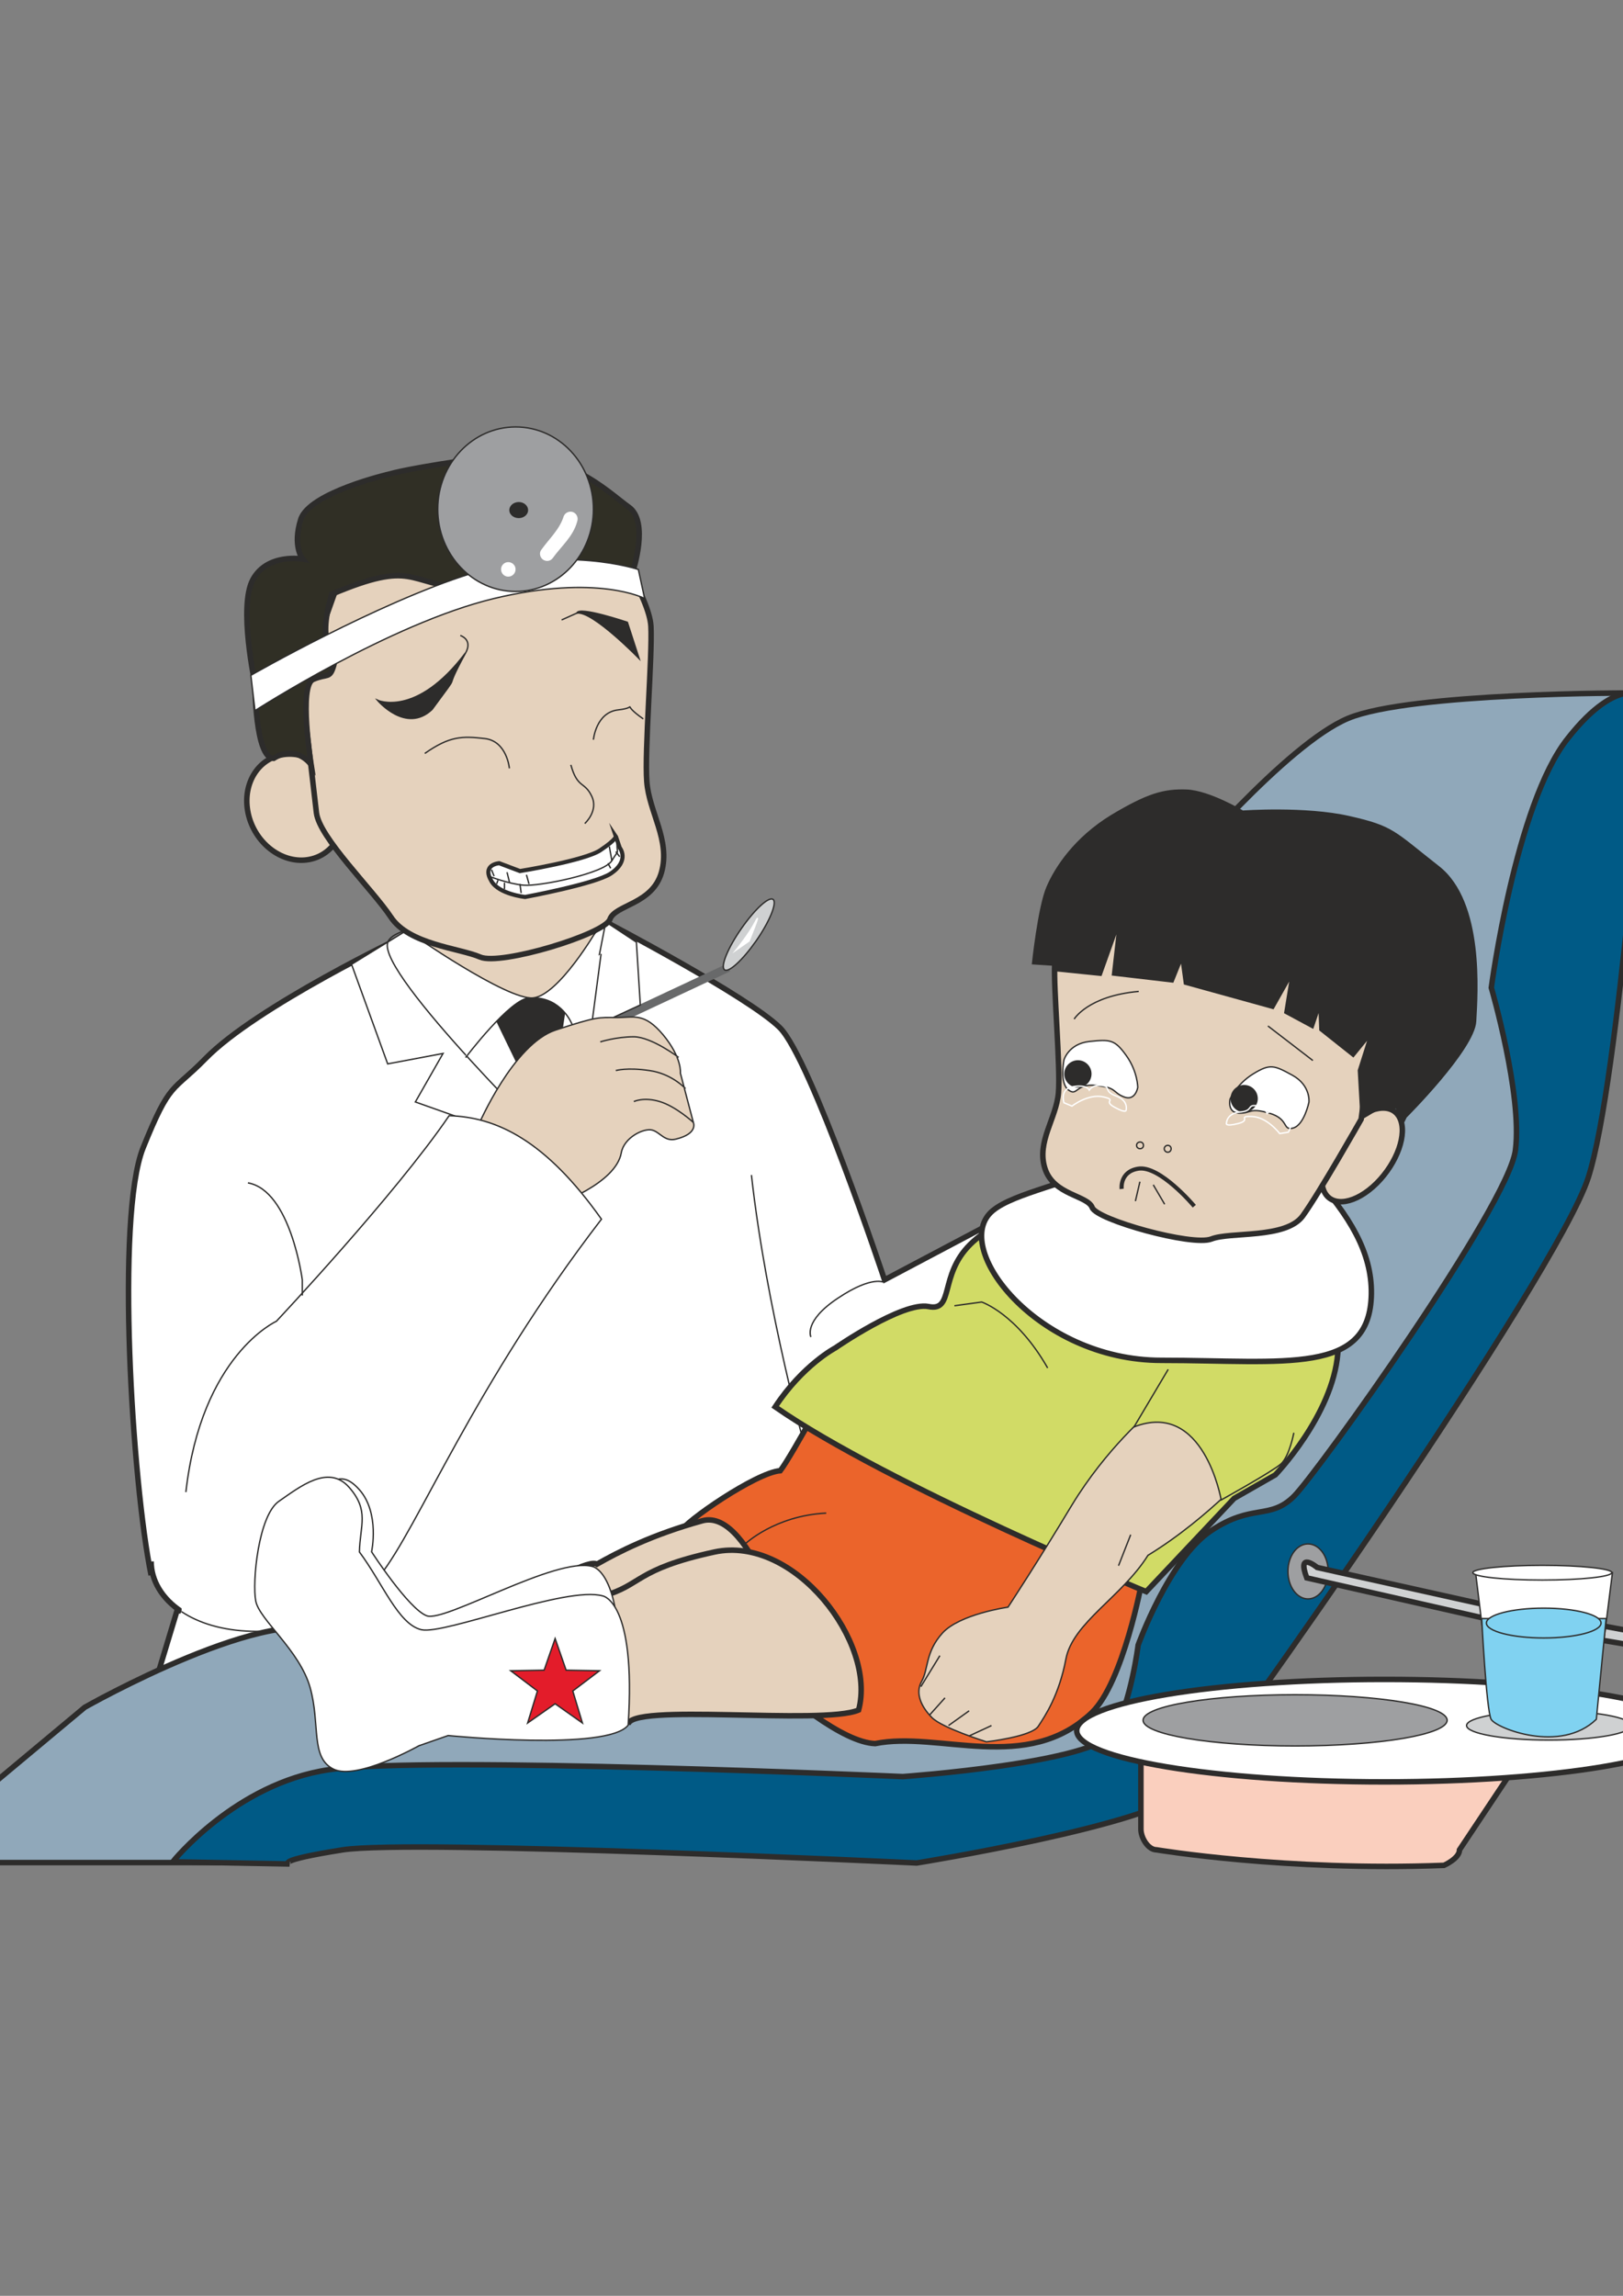 <?xml version="1.0" encoding="utf-8"?>
<!-- Created by UniConvertor 2.0rc4 (https://sk1project.net/) -->
<svg xmlns="http://www.w3.org/2000/svg" height="841.89pt" viewBox="0 0 595.276 841.89" width="595.276pt" version="1.1" xmlns:xlink="http://www.w3.org/1999/xlink" id="3733fb30-f60e-11ea-a80b-dcc15c148e23">

<rect x="0" y="0" width="595.276" height="841.89" fill="#808080" stroke="none"/>

<g>
	<path style="stroke:#2d2c2b;stroke-width:2.016;stroke-miterlimit:10.433;fill:#cfd1d2;" d="M 587.222,596.121 L 614.15,601.089 C 624.806,603.609 620.486,611.241 620.486,611.241 L 596.438,628.953 590.75,627.081 613.574,610.593 C 613.574,610.593 619.91,608.073 610.694,605.841 601.478,603.609 585.062,601.089 585.062,601.089 L 587.222,596.121 Z" />
	<g>
		<path style="fill:#ffffff;" d="M 65.15,589.929 L 52.478,631.833 315.926,623.553 340.55,506.409 372.878,443.697 324.422,469.329 C 324.422,469.329 297.422,388.257 286.046,376.881 274.598,365.505 222.182,338.073 222.182,338.073 L 148.526,343.113 C 148.526,343.113 94.022,369.033 75.302,388.257 63.134,400.713 62.486,396.105 52.478,420.945 42.398,446.217 48.446,543.561 55.43,577.617 L 65.15,589.929 Z" />
		<path style="stroke:#2d2c2b;stroke-width:2.016;stroke-miterlimit:10.433;fill:none;" d="M 65.15,589.929 L 52.478,631.833 315.926,623.553 340.55,506.409 372.878,443.697 324.422,469.329 C 324.422,469.329 297.422,388.257 286.046,376.881 274.598,365.505 222.182,338.073 222.182,338.073 L 148.526,343.113 C 148.526,343.113 94.022,369.033 75.302,388.257 63.134,400.713 62.486,396.105 52.478,420.945 42.398,446.217 48.446,543.561 55.43,577.617" />
	</g>
	<path style="stroke:#68696a;stroke-width:3.024;stroke-miterlimit:10.433;fill:none;" d="M 267.11,354.849 L 210.086,381.561" />
	<path style="stroke:#2d2c2b;stroke-width:0.504;stroke-miterlimit:10.433;fill:#cfd1d2;" d="M 277.262,345.129 C 282.23,338.001 285.038,331.161 283.598,329.865 282.158,328.569 276.974,333.249 272.006,340.377 267.038,347.433 264.23,354.273 265.67,355.569 267.11,356.937 272.294,352.185 277.262,345.129 L 277.262,345.129 Z" />
	<path style="stroke:#2d2c2b;stroke-width:0.504;stroke-miterlimit:10.433;fill:#ffffff;" d="M 128.942,353.625 L 142.19,390.129 162.494,386.313 152.342,404.097 205.622,423.033 227.222,386.313 218.366,376.161 234.854,368.529 233.414,345.489 222.182,338.073 195.542,365.937 171.35,354.705 153.638,338.433 128.942,353.625 Z" />
	<path style="stroke:#2d2c2b;stroke-width:0.504;stroke-miterlimit:10.433;fill:#2d2c2b;" d="M 204.47,388.833 L 208.214,363.417 178.622,366.945 190.43,391.353 204.47,388.833 Z" />
	<path style="stroke:#2d2c2b;stroke-width:0.504;stroke-miterlimit:10.433;fill:none;" d="M 142.19,345.633 C 138.446,357.369 205.622,423.033 205.622,423.033 L 222.182,338.073 C 222.182,338.073 145.862,333.897 142.19,345.633 L 142.19,345.633 Z" />
	<g>
		<path style="fill:#ffffff;" d="M 170.774,387.825 C 170.774,387.825 187.262,366.009 194.246,365.937 201.158,365.937 176.462,357.369 176.462,357.369 L 170.774,387.825 Z" />
		<path style="stroke:#2d2c2b;stroke-width:0.504;stroke-miterlimit:10.433;fill:none;" d="M 170.774,387.825 C 170.774,387.825 187.262,366.009 194.246,365.937 201.158,365.937 176.462,357.369 176.462,357.369" />
	</g>
	<g>
		<path style="fill:#ffffff;" d="M 195.542,365.937 C 205.982,365.937 209.726,375.441 209.726,375.441 L 215.702,385.881 220.454,349.809 195.542,365.937 Z" />
		<path style="stroke:#2d2c2b;stroke-width:0.504;stroke-miterlimit:10.433;fill:none;" d="M 195.542,365.937 C 205.982,365.937 209.726,375.441 209.726,375.441 L 215.702,385.881 220.454,349.809" />
	</g>
	<path style="stroke:#2d2c2b;stroke-width:0.504;stroke-miterlimit:10.433;fill:#e5d2bd;" d="M 175.526,412.521 C 175.526,412.521 188.27,382.857 203.75,377.745 219.23,372.633 219.59,373.137 225.998,373.137 232.478,373.209 236.15,371.049 243.278,379.545 250.262,388.041 249.542,393.513 249.542,393.513 L 254.294,411.585 C 254.294,411.585 256.238,415.689 247.958,417.705 243.782,418.785 242.126,415.185 239.174,414.393 236.222,413.601 228.878,417.057 227.87,422.745 225.854,434.193 203.75,441.753 203.75,441.753 L 181.79,457.377 158.39,439.881 175.526,412.521 Z" />
	<g>
		<path style="fill:#ffffff;" d="M 55.43,572.577 C 55.43,579.561 59.39,586.257 66.59,591.009 L 55.43,572.577 Z" />
		<path style="stroke:#2d2c2b;stroke-width:2.016;stroke-miterlimit:10.433;fill:none;" d="M 55.43,572.577 C 55.43,579.561 59.39,586.257 66.59,591.009" />
	</g>
	<g>
		<path style="fill:#ffffff;" d="M 66.59,591.009 C 72.854,595.185 81.566,597.921 92.294,598.209 115.55,598.713 125.126,595.689 139.31,577.833 153.494,560.049 173.582,508.281 220.598,447.081 200.15,418.209 182.15,409.641 164.726,409.137 145.07,438.009 101.366,484.521 101.366,484.521 101.366,484.521 73.862,496.905 68.174,547.161 L 66.59,591.009 Z" />
		<path style="stroke:#2d2c2b;stroke-width:0.504;stroke-miterlimit:10.433;fill:none;" d="M 66.59,591.009 C 72.854,595.185 81.566,597.921 92.294,598.209 115.55,598.713 125.126,595.689 139.31,577.833 153.494,560.049 173.582,508.281 220.598,447.081 200.15,418.209 182.15,409.641 164.726,409.137 145.07,438.009 101.366,484.521 101.366,484.521 101.366,484.521 73.862,496.905 68.174,547.161" />
	</g>
	<path style="stroke:#2d2c2b;stroke-width:0.504;stroke-miterlimit:10.433;fill:#e5d2bd;" d="M 150.47,342.105 C 150.47,342.105 185.966,366.873 195.542,365.937 204.974,365.001 218.942,340.953 218.942,340.953 L 209.726,334.617 150.47,342.105 Z" />
	<path style="stroke:#2d2c2b;stroke-width:2.016;stroke-miterlimit:10.433;fill:#e5d2bd;" d="M 111.806,315.393 C 121.454,314.601 127.79,305.241 125.846,294.585 123.974,283.857 114.614,275.793 104.966,276.585 95.246,277.377 88.982,286.737 90.854,297.393 92.726,308.121 102.158,316.185 111.806,315.393 L 111.806,315.393 Z" />
	<path style="stroke:#2d2c2b;stroke-width:2.016;stroke-miterlimit:10.433;fill:#e5d2bd;" d="M 176.102,350.961 C 168.47,347.649 150.038,346.425 143.342,336.273 136.646,326.193 117.134,307.185 116.054,298.041 115.046,288.969 110.582,251.529 110.582,251.529 L 125.99,208.257 148.598,198.609 173.942,188.457 195.326,187.017 222.902,196.377 C 222.902,196.377 238.166,219.057 238.742,229.641 239.318,240.225 236.366,275.361 237.23,286.593 238.022,297.753 245.942,308.049 242.63,319.857 239.318,331.665 225.566,331.737 223.694,337.137 221.822,342.537 183.662,354.201 176.102,350.961 L 176.102,350.961 Z" />
	<path style="stroke:#2d2c2b;stroke-width:0.504;stroke-miterlimit:10.433;fill:#2d2c2b;" d="M 211.598,224.817 C 217.358,223.953 234.422,241.521 234.422,241.521 L 230.102,228.201 C 230.102,228.201 212.246,222.153 211.598,224.817 L 211.598,224.817 Z" />
	<path style="stroke:#2d2c2b;stroke-width:0.504;stroke-miterlimit:10.433;fill:#2d2c2b;" d="M 170.846,239.289 C 152.702,263.409 138.446,256.785 138.446,256.785 138.446,256.785 148.886,269.241 158.462,260.169 170.774,243.465 161.27,256.785 170.846,239.289 L 170.846,239.289 Z" />
	<path style="stroke:#2d2c2b;stroke-width:0.504;stroke-miterlimit:10.433;fill:none;" d="M 209.366,280.473 C 211.814,289.257 214.406,286.449 216.998,291.921 219.662,297.321 214.478,302.001 214.478,302.001" />
	<path style="stroke:#2d2c2b;stroke-width:0.504;stroke-miterlimit:10.433;fill:none;" d="M 186.83,281.769 C 186.83,281.769 185.966,271.761 177.758,270.825 169.478,269.889 164.942,269.889 155.798,276.297" />
	<path style="stroke:#2d2c2b;stroke-width:0.504;stroke-miterlimit:10.433;fill:none;" d="M 217.646,271.257 C 217.646,271.257 218.582,261.177 226.79,260.313 235.07,259.377 226.79,257.217 235.934,263.625" />
	<path style="stroke:#2d2c2b;stroke-width:2.016;stroke-miterlimit:10.433;fill:#302f25;" d="M 114.11,280.401 C 114.11,280.401 109.502,251.457 114.83,249.153 120.158,246.849 120.95,249.153 122.462,243.825 123.974,238.497 115.622,238.497 121.67,217.905 152.198,205.017 149.102,214.161 170.414,215.673 191.798,217.185 232.118,209.553 232.118,209.553 232.118,209.553 238.238,191.265 230.606,185.937 223.046,180.609 206.99,163.833 178.838,167.649 150.614,171.465 143.054,173.769 143.054,173.769 143.054,173.769 113.318,180.609 110.294,190.545 107.198,200.409 111.014,205.017 111.014,205.017 111.014,205.017 98.054,202.713 92.726,212.577 87.398,222.513 93.518,250.665 93.518,250.665 93.518,250.665 93.518,278.097 100.358,278.097 108.71,272.769 114.11,280.401 114.11,280.401 L 114.11,280.401 Z" />
	<path style="stroke:#2d2c2b;stroke-width:0.504;stroke-miterlimit:10.433;fill:#ffffff;" d="M 92.006,247.641 C 92.006,247.641 138.446,221.001 172.718,210.345 206.99,199.689 234.134,208.833 234.134,208.833 L 236.438,219.489 C 236.438,219.489 219.23,210.345 181.142,219.489 143.054,228.633 93.518,260.601 93.518,260.601 L 92.006,247.641 Z" />
	<path style="stroke:#2d2c2b;stroke-width:0.504;stroke-miterlimit:10.433;fill:#9e9fa1;" d="M 189.134,216.897 C 204.902,216.897 217.646,203.361 217.646,186.729 217.646,170.025 204.902,156.561 189.134,156.561 173.366,156.561 160.55,170.025 160.55,186.729 160.55,203.361 173.366,216.897 189.134,216.897 L 189.134,216.897 Z" />
	<path style="stroke:#2d2c2b;stroke-width:0.504;stroke-miterlimit:10.433;fill:#2d2c2b;" d="M 190.286,189.753 C 192.014,189.753 193.454,188.529 193.454,187.089 193.454,185.577 192.014,184.353 190.286,184.353 188.486,184.353 187.046,185.577 187.046,187.089 187.046,188.529 188.486,189.753 190.286,189.753 L 190.286,189.753 Z" />
	<g>
		<path style="fill:#e5d2bd;" d="M 220.166,382.065 C 220.166,382.065 226.07,380.193 232.478,380.193 239.03,380.265 248.894,387.753 248.894,387.753 L 220.166,382.065 Z" />
		<path style="stroke:#2d2c2b;stroke-width:0.504;stroke-miterlimit:10.433;fill:none;" d="M 220.166,382.065 C 220.166,382.065 226.07,380.193 232.478,380.193 239.03,380.265 248.894,387.753 248.894,387.753" />
	</g>
	<g>
		<path style="fill:#e5d2bd;" d="M 225.854,392.577 C 225.854,392.577 230.03,391.353 238.166,392.577 246.446,393.729 251.414,399.201 251.414,399.201 L 225.854,392.577 Z" />
		<path style="stroke:#2d2c2b;stroke-width:0.504;stroke-miterlimit:10.433;fill:none;" d="M 225.854,392.577 C 225.854,392.577 230.03,391.353 238.166,392.577 246.446,393.729 251.414,399.201 251.414,399.201" />
	</g>
	<path style="stroke:#2d2c2b;stroke-width:0.504;stroke-miterlimit:10.433;fill:none;" d="M 232.478,403.953 C 232.478,403.953 236.078,402.153 241.982,403.953 247.958,405.753 254.294,411.585 254.294,411.585" />
	<path style="stroke:#ffffff;stroke-width:0.504;stroke-miterlimit:10.433;fill:#ffffff;" d="M 277.118,337.929 C 274.598,342.753 269.99,348.369 269.99,348.369 L 274.742,345.057 C 274.742,345.057 279.566,333.105 277.118,337.929 L 277.118,337.929 Z" />
	<path style="stroke:#2d2c2b;stroke-width:0.504;stroke-miterlimit:10.433;fill:none;" d="M 275.606,430.881 C 281.078,480.273 295.982,533.481 295.982,533.481" />
	<path style="stroke:#2d2c2b;stroke-width:2.016;stroke-miterlimit:10.433;fill:#90a8ba;" d="M 598.958,254.121 C 598.958,254.121 517.31,253.905 494.486,263.409 471.662,272.913 431.774,320.361 431.774,320.361 L 408.95,420.945 266.606,584.313 C 266.606,584.313 143.198,612.825 122.318,599.505 101.366,586.185 31.094,626.073 31.094,626.073 L -37.162,683.025 80.486,683.025 139.382,660.273 367.19,671.721 429.902,635.577 570.446,422.889 598.958,254.121 Z" />
	<path style="stroke:#2d2c2b;stroke-width:2.016;stroke-miterlimit:10.433;fill:#eb642b;" d="M 286.19,539.313 C 277.334,539.961 250.982,558.105 249.398,561.849 247.742,565.593 241.982,576.249 241.982,576.249 241.982,576.249 297.566,638.457 320.966,639.393 344.366,634.641 376.694,650.769 400.454,628.017 411.974,616.929 418.814,579.921 418.814,579.921 L 308.294,500.721 C 308.294,500.721 290.582,533.625 286.19,539.313 L 286.19,539.313 Z" />
	<path style="stroke:#2d2c2b;stroke-width:2.016;stroke-miterlimit:10.433;fill:#d1db66;" d="M 397.574,435.417 C 397.574,435.417 367.19,444.921 355.814,456.369 344.366,467.745 350.054,481.065 340.55,479.121 331.046,477.249 306.35,494.313 306.35,494.313 306.35,494.313 294.398,500.577 284.318,515.913 325.574,544.569 420.398,583.665 420.398,583.665 L 452.654,549.465 467.774,540.825 C 467.774,540.825 488.798,519.009 490.67,496.257 492.614,473.433 481.166,439.233 481.166,439.233 L 397.574,435.417 Z" />
	<path style="stroke:#2d2c2b;stroke-width:2.016;stroke-miterlimit:10.433;fill:#ffffff;" d="M 425.942,498.849 C 471.518,498.849 502.622,504.465 502.982,474.369 503.342,444.345 470.798,420.369 425.942,378.105 447.11,430.377 380.078,430.809 364.166,443.913 348.182,457.017 380.294,498.849 425.942,498.849 L 425.942,498.849 Z" />
	<path style="stroke:#2d2c2b;stroke-width:2.016;stroke-miterlimit:10.433;fill:#e5d2bd;" d="M 485.774,437.145 C 488.726,442.905 497.294,441.465 504.926,433.905 512.486,426.345 516.302,415.689 513.35,409.857 510.398,404.097 501.902,405.537 494.27,413.097 486.638,420.657 482.894,431.313 485.774,437.145 L 485.774,437.145 Z" />
	<path style="stroke:#2d2c2b;stroke-width:2.016;stroke-miterlimit:10.433;fill:#e5d2bd;" d="M 444.302,454.353 C 451.214,451.617 471.59,454.353 477.782,445.929 483.902,437.505 499.238,410.433 499.238,410.433 L 504.278,371.553 490.166,335.481 469.502,327.489 446.246,319.065 426.662,317.841 401.318,325.617 C 401.318,325.617 387.35,344.553 386.846,353.337 386.342,362.193 389.006,391.425 388.214,400.785 387.422,410.145 380.15,418.713 383.246,428.433 386.342,438.297 398.87,438.297 400.598,442.833 402.326,447.369 437.318,457.089 444.302,454.353 L 444.302,454.353 Z" />
	<path style="stroke:#2d2c2b;stroke-width:0.504;stroke-miterlimit:10.433;fill:#ffffff;" d="M 390.23,388.689 C 390.23,388.689 391.886,382.785 399.518,381.921 407.15,381.129 408.806,381.129 413.054,387.033 417.302,392.937 417.302,398.769 417.302,398.769 417.302,398.769 416.438,403.953 412.19,402.225 408.014,400.569 409.67,398.769 402.038,398.049 394.406,397.185 395.27,402.225 391.886,399.705 388.502,397.185 390.23,388.689 390.23,388.689 L 390.23,388.689 Z" />
	<path style="stroke:#2d2c2b;stroke-width:0.504;stroke-miterlimit:10.433;fill:#ffffff;" d="M 480.086,404.169 C 480.086,404.169 480.806,398.049 474.038,394.305 467.342,390.633 465.83,389.985 459.638,393.801 453.446,397.617 451.142,403.089 451.142,403.089 451.142,403.089 449.99,408.129 454.526,408.201 459.062,408.273 458.198,406.041 465.542,408.201 472.958,410.361 470.222,414.681 474.254,413.673 478.358,412.593 480.086,404.169 480.086,404.169 L 480.086,404.169 Z" />
	<path style="stroke:#2d2c2b;stroke-width:1.512;stroke-miterlimit:10.433;fill:none;" d="M 438.038,442.329 C 438.038,442.329 425.294,427.137 417.374,428.577 410.606,429.729 411.398,435.993 411.398,435.993" />
	<path style="stroke:#2d2c2b;stroke-width:0.504;stroke-miterlimit:10.433;fill:none;" d="M 418.094,433.329 L 416.438,440.457" />
	<path style="stroke:#2d2c2b;stroke-width:0.504;stroke-miterlimit:10.433;fill:none;" d="M 422.99,434.481 L 427.166,441.609" />
	<path style="stroke:#2d2c2b;stroke-width:0.504;stroke-miterlimit:10.433;fill:#e5d2bd;" d="M 427.022,421.233 C 427.022,421.953 427.598,422.529 428.318,422.529 429.038,422.529 429.542,421.953 429.542,421.233 429.542,420.585 429.038,420.009 428.318,420.009 427.598,420.009 427.022,420.585 427.022,421.233 L 427.022,421.233 Z" />
	<path style="stroke:#2d2c2b;stroke-width:0.504;stroke-miterlimit:10.433;fill:#e5d2bd;" d="M 416.87,420.009 C 416.87,420.729 417.446,421.233 418.166,421.233 418.886,421.233 419.39,420.729 419.39,420.009 419.39,419.289 418.886,418.785 418.166,418.785 417.446,418.785 416.87,419.289 416.87,420.009 L 416.87,420.009 Z" />
	<g>
		<path style="fill:#2d2c2b;" d="M 386.846,355.929 L 403.838,357.657 409.958,340.521 408.014,357.513 430.19,360.105 433.286,352.401 434.438,360.825 466.982,369.825 473.318,358.593 471.23,371.409 481.526,376.953 483.83,370.113 484.118,377.745 496.358,387.465 502.046,380.481 498.23,392.505 499.238,410.433 507.158,405.681 512.198,406.401 514.214,412.737 515.726,409.641 C 515.726,409.641 540.71,384.729 541.214,374.505 541.79,364.353 544.238,330.801 527.678,317.841 511.118,304.881 511.118,303.153 494.846,299.481 478.646,295.809 455.822,297.465 455.822,297.465 455.822,297.465 443.582,290.121 435.23,289.761 426.878,289.473 420.902,291.129 407.582,299.121 394.334,307.257 387.206,317.913 384.038,325.329 380.87,332.745 378.71,353.409 378.71,353.409 L 387.566,353.985 386.846,355.929 Z" />
		<path style="stroke:#2d2c2b;stroke-width:0.504;stroke-miterlimit:10.433;fill:none;" d="M 386.846,355.929 L 403.838,357.657 409.958,340.521 408.014,357.513 430.19,360.105 433.286,352.401 434.438,360.825 466.982,369.825 473.318,358.593 471.23,371.409 481.526,376.953 483.83,370.113 484.118,377.745 496.358,387.465 502.046,380.481 498.23,392.505 499.238,410.433 507.158,405.681 512.198,406.401 514.214,412.737 515.726,409.641 C 515.726,409.641 540.71,384.729 541.214,374.505 541.79,364.353 544.238,330.801 527.678,317.841 511.118,304.881 511.118,303.153 494.846,299.481 478.646,295.809 455.822,297.465 455.822,297.465 455.822,297.465 443.582,290.121 435.23,289.761 426.878,289.473 420.902,291.129 407.582,299.121 394.334,307.257 387.206,317.913 384.038,325.329 380.87,332.745 378.71,353.409 378.71,353.409 L 387.566,353.985" />
	</g>
	<path style="stroke:#2d2c2b;stroke-width:0.504;stroke-miterlimit:10.433;fill:none;" d="M 417.662,363.561 C 399.014,365.217 393.974,373.713 393.974,373.713" />
	<g>
		<path style="fill:#2d2c2b;" d="M 465.038,376.233 L 481.526,388.905 465.038,376.233 Z" />
		<path style="stroke:#2d2c2b;stroke-width:0.504;stroke-miterlimit:10.433;fill:none;" d="M 465.038,376.233 L 481.526,388.905" />
	</g>
	<path style="stroke:#2d2c2b;stroke-width:0.504;stroke-miterlimit:10.433;fill:#e5d2bd;" d="M 361.79,638.745 C 361.79,638.745 378.278,636.873 380.798,633.057 383.318,629.241 388.43,621.681 390.95,608.361 393.47,595.041 411.542,585.537 421.046,570.345 443.798,556.449 461.222,536.361 461.222,536.361 L 444.23,521.745 421.55,517.929 C 421.55,517.929 405.782,531.105 393.11,551.985 380.51,572.937 369.71,589.353 369.71,589.353 369.71,589.353 351.998,591.873 345.662,598.857 339.326,605.841 340.55,612.177 338.03,616.569 335.51,621.033 338.03,626.073 341.846,629.889 345.662,633.705 361.79,638.745 361.79,638.745 L 361.79,638.745 Z" />
	<path style="stroke:#2d2c2b;stroke-width:2.016;stroke-miterlimit:10.433;fill:#e5d2bd;" d="M 257.606,557.673 C 239.102,562.785 226.79,569.121 218.942,573.585 213.542,570.057 164.078,603.321 164.078,603.321 L 135.566,602.385 124.19,575.745 114.686,584.313 125.126,608.073 123.758,637.017 240.542,624.345 291.23,609.081 C 291.23,609.081 276.038,552.633 257.606,557.673 L 257.606,557.673 Z" />
	<g>
		<path style="fill:#e5d2bd;" d="M 230.39,632.625 C 229.67,624.201 301.598,632.769 314.918,627.081 321.614,602.385 291.374,562.857 262.07,569.121 232.838,575.457 235.358,581.433 221.102,585.249 L 230.39,632.625 Z" />
		<path style="stroke:#2d2c2b;stroke-width:2.016;stroke-miterlimit:10.433;fill:none;" d="M 230.39,632.625 C 229.67,624.201 301.598,632.769 314.918,627.081 321.614,602.385 291.374,562.857 262.07,569.121 232.838,575.457 235.358,581.433 221.102,585.249" />
	</g>
	<path style="stroke:#2d2c2b;stroke-width:2.016;stroke-miterlimit:10.433;fill:#005a86;" d="M 604.07,255.561 C 604.07,255.561 593.918,246.705 574.982,270.825 555.83,294.945 546.974,362.193 546.974,362.193 546.974,362.193 558.422,401.505 555.83,421.737 553.31,442.041 483.47,539.745 474.614,548.673 465.686,557.529 459.35,551.193 444.158,561.345 428.894,571.497 417.446,603.249 417.446,603.249 417.446,603.249 414.926,623.553 408.59,635.001 402.254,646.449 331.118,651.489 331.118,651.489 331.118,651.489 156.086,643.713 120.59,648.969 86.318,654.009 63.35,682.737 63.35,682.737 L 106.19,683.529 C 106.19,683.529 100.286,682.377 125.702,678.345 151.046,674.385 336.23,683.169 336.23,683.169 336.23,683.169 422.558,669.273 435.23,656.601 447.902,643.857 571.094,467.385 582.542,431.817 593.918,396.465 604.07,255.561 604.07,255.561 L 604.07,255.561 Z" />
	<g>
		<path style="fill:#ffffff;" d="M 414.71,562.785 L 410.246,574.161 414.71,562.785 Z" />
		<path style="stroke:#2d2c2b;stroke-width:0.504;stroke-miterlimit:10.433;fill:none;" d="M 414.71,562.785 L 410.246,574.161" />
	</g>
	<g>
		<path style="fill:#ffffff;" d="M 344.726,607.137 L 337.742,618.513 344.726,607.137 Z" />
		<path style="stroke:#2d2c2b;stroke-width:0.504;stroke-miterlimit:10.433;fill:none;" d="M 344.726,607.137 L 337.742,618.513" />
	</g>
	<g>
		<path style="fill:#ffffff;" d="M 346.598,622.617 L 340.91,628.953 346.598,622.617 Z" />
		<path style="stroke:#2d2c2b;stroke-width:0.504;stroke-miterlimit:10.433;fill:none;" d="M 346.598,622.617 L 340.91,628.953" />
	</g>
	<g>
		<path style="fill:#005a86;" d="M 347.894,632.769 L 355.454,627.369 347.894,632.769 Z" />
		<path style="stroke:#2d2c2b;stroke-width:0.504;stroke-miterlimit:10.433;fill:none;" d="M 347.894,632.769 L 355.454,627.369" />
	</g>
	<g>
		<path style="fill:#ffffff;" d="M 355.454,636.585 L 363.662,632.769 355.454,636.585 Z" />
		<path style="stroke:#2d2c2b;stroke-width:0.504;stroke-miterlimit:10.433;fill:none;" d="M 355.454,636.585 L 363.662,632.769" />
	</g>
	<g>
		<path style="fill:#eb642b;" d="M 273.23,566.241 C 273.23,566.241 284.102,555.801 303.038,554.865 L 273.23,566.241 Z" />
		<path style="stroke:#2d2c2b;stroke-width:0.504;stroke-miterlimit:10.433;fill:none;" d="M 273.23,566.241 C 273.23,566.241 284.102,555.801 303.038,554.865" />
	</g>
	<path style="stroke:#2d2c2b;stroke-width:0.504;stroke-miterlimit:10.433;fill:none;" d="M 350.054,478.833 L 360.062,477.465 C 360.062,477.465 372.878,481.713 384.254,501.657" />
	<g>
		<path style="fill:#d1db66;" d="M 428.462,502.161 L 415.934,523.257 C 441.566,513.249 447.902,550.041 447.902,550.041 447.902,550.041 466.622,539.673 469.862,536.793 472.958,533.913 474.542,525.417 474.542,525.417 L 428.462,502.161 Z" />
		<path style="stroke:#2d2c2b;stroke-width:0.504;stroke-miterlimit:10.433;fill:none;" d="M 428.462,502.161 L 415.934,523.257 C 441.566,513.249 447.902,550.041 447.902,550.041 447.902,550.041 466.622,539.673 469.862,536.793 472.958,533.913 474.542,525.417 474.542,525.417" />
	</g>
	<path style="stroke:#2d2c2b;stroke-width:0.504;stroke-miterlimit:10.433;fill:#ffffff;" d="M 217.286,574.449 C 203.966,570.705 163.142,595.041 156.518,592.521 149.822,590.001 136.286,569.049 136.286,569.049 136.286,569.049 139.382,554.865 131.822,546.297 124.19,537.729 120.374,544.929 112.814,550.113 105.182,555.225 100.43,581.721 100.43,581.721 100.43,581.721 120.374,604.833 124.19,618.513 128.006,632.193 119.222,639.681 127.79,643.929 136.358,648.177 158.39,637.953 158.39,637.953 L 169.118,634.209 C 169.118,634.209 219.23,631.473 226.574,621.825 229.67,576.393 217.286,574.449 217.286,574.449 L 217.286,574.449 Z" />
	<path style="stroke:#2d2c2b;stroke-width:0.504;stroke-miterlimit:10.433;fill:#ffffff;" d="M 221.102,585.249 C 207.782,581.433 163.142,599.505 154.574,597.633 146.078,595.689 140.318,580.497 131.822,569.121 132.038,559.329 135.566,553.929 128.006,545.361 120.374,536.793 109.934,545.289 102.374,550.473 94.742,555.585 92.438,580.353 93.806,587.121 95.102,593.961 109.934,605.193 113.75,618.873 117.566,632.481 113.75,644.505 122.318,648.753 130.814,653.001 153.638,640.185 153.638,640.185 L 164.366,636.441 C 164.366,636.441 222.974,642.273 230.39,632.625 233.414,587.121 221.102,585.249 221.102,585.249 L 221.102,585.249 Z" />
	<g>
		<path style="fill:#ffffff;" d="M 324.422,470.337 C 324.422,470.337 320.174,467.457 307.358,476.025 294.542,484.521 297.422,490.281 297.422,490.281 L 324.422,470.337 Z" />
		<path style="stroke:#2d2c2b;stroke-width:0.504;stroke-miterlimit:10.433;fill:none;" d="M 324.422,470.337 C 324.422,470.337 320.174,467.457 307.358,476.025 294.542,484.521 297.422,490.281 297.422,490.281" />
	</g>
	<path style="stroke:#2d2c2b;stroke-width:0.504;stroke-miterlimit:10.433;fill:none;" d="M 90.926,433.761 C 106.622,436.569 110.87,469.329 110.87,469.329 L 110.87,475.089" />
	<path style="stroke:#2d2c2b;stroke-width:0.504;stroke-miterlimit:10.433;fill:#e31c2a;" d="M 203.606,600.873 L 207.638,612.465 219.878,612.681 210.086,620.097 213.614,631.833 203.606,624.777 193.526,631.833 197.126,620.097 187.334,612.681 199.574,612.465 203.606,600.873 Z" />
	<path style="stroke:#2d2c2b;stroke-width:2.016;stroke-miterlimit:10.433;fill:#facfbe;" d="M 529.622,684.033 C 529.622,684.033 535.31,681.513 535.31,678.345 L 553.958,650.337 C 553.958,647.169 532.862,642.273 529.622,642.273 L 424.214,634.641 C 421.046,634.641 418.454,637.233 418.454,640.329 L 418.454,670.785 C 418.454,673.881 421.046,678.345 424.214,678.345 424.214,678.345 471.662,686.265 529.622,684.033 L 529.622,684.033 Z" />
	<path style="stroke:#2d2c2b;stroke-width:2.016;stroke-miterlimit:10.433;fill:#ffffff;" d="M 507.806,653.433 C 570.086,653.433 620.63,645.009 620.63,634.641 620.63,624.273 570.086,615.849 507.806,615.849 445.454,615.849 394.91,624.273 394.91,634.641 394.91,645.009 445.454,653.433 507.806,653.433 L 507.806,653.433 Z" />
	<path style="stroke:#2d2c2b;stroke-width:0.504;stroke-miterlimit:10.433;fill:#9e9fa1;" d="M 474.974,640.257 C 505.862,640.257 530.774,636.081 530.774,630.825 530.774,625.569 505.862,621.465 474.974,621.465 444.23,621.465 419.246,625.569 419.246,630.825 419.246,636.081 444.23,640.257 474.974,640.257 L 474.974,640.257 Z" />
	<path style="stroke:#ffffff;stroke-width:0.504;stroke-miterlimit:10.433;fill:#ffffff;" d="M 579.014,608.073 L 577.142,625.137 581.894,624.201 579.014,608.073 Z" />
	<path style="stroke:#2d2c2b;stroke-width:0.504;stroke-miterlimit:10.433;fill:#9e9fa1;" d="M 479.726,586.329 C 483.83,586.329 487.142,581.793 487.142,576.249 487.142,570.633 483.83,566.169 479.726,566.169 475.694,566.169 472.382,570.633 472.382,576.249 472.382,581.793 475.694,586.329 479.726,586.329 L 479.726,586.329 Z" />
	<path style="stroke:#2d2c2b;stroke-width:2.016;stroke-miterlimit:10.433;fill:#cfd1d2;" d="M 483.11,574.809 L 568.574,593.817 562.958,597.633 479.294,578.625 C 475.478,568.473 483.11,574.809 483.11,574.809 L 483.11,574.809 Z" />
	<path style="stroke:#2d2c2b;stroke-width:0.504;stroke-miterlimit:10.433;fill:#cfd1d2;" d="M 568.07,627.369 C 584.774,627.369 598.31,629.817 598.31,632.769 598.31,635.721 584.774,638.097 568.07,638.097 551.438,638.097 537.902,635.721 537.902,632.769 537.902,629.817 551.438,627.369 568.07,627.369 L 568.07,627.369 Z" />
	<path style="stroke:#2d2c2b;stroke-width:0.504;stroke-miterlimit:10.433;fill:#ffffff;" d="M 584.702,629.889 L 591.398,576.681 541.214,576.681 547.694,629.889 C 547.694,629.889 569.51,643.209 584.702,629.889 L 584.702,629.889 Z" />
	<path style="stroke:#2d2c2b;stroke-width:0.504;stroke-miterlimit:10.433;fill:#80d2f1;" d="M 585.494,630.465 L 589.094,593.529 543.446,593.529 C 543.446,593.529 545.174,627.225 546.902,630.465 548.63,633.705 572.39,643.209 585.494,630.465 L 585.494,630.465 Z" />
	<path style="stroke:#2d2c2b;stroke-width:0.504;stroke-miterlimit:10.433;fill:#ffffff;" d="M 565.694,579.417 C 551.582,579.417 540.206,578.193 540.206,576.681 540.206,575.241 551.582,574.017 565.694,574.017 579.734,574.017 591.182,575.241 591.182,576.681 591.182,578.193 579.734,579.417 565.694,579.417 L 565.694,579.417 Z" />
	<path style="stroke:#2d2c2b;stroke-width:0.504;stroke-miterlimit:10.433;fill:#80d2f1;" d="M 566.198,600.657 C 577.862,600.657 587.222,598.209 587.222,595.185 587.222,592.161 577.862,589.713 566.198,589.713 554.606,589.713 545.174,592.161 545.174,595.185 545.174,598.209 554.606,600.657 566.198,600.657 L 566.198,600.657 Z" />
	<path style="stroke:#2d2c2b;stroke-width:1.512;stroke-miterlimit:10.433;fill:#ffffff;" d="M 183.086,316.545 L 190.718,319.425 C 190.718,319.425 214.478,315.609 220.166,311.793 226.502,307.545 225.854,306.609 225.854,306.609 L 227.294,310.857 C 227.294,310.857 231.182,315.537 223.982,320.361 218.222,324.177 192.59,328.929 192.59,328.929 192.59,328.929 183.086,327.921 180.278,323.169 176.534,316.977 183.086,316.545 183.086,316.545 L 183.086,316.545 Z" />
	<path style="stroke:#2d2c2b;stroke-width:0.504;stroke-miterlimit:10.433;fill:none;" d="M 179.27,321.297 C 179.27,321.297 186.614,324.177 192.086,324.609 197.63,325.113 221.606,320.361 224.414,315.609 227.294,310.857 226.286,314.169 226.286,308.985" />
	<path style="stroke:#2d2c2b;stroke-width:0.504;stroke-miterlimit:10.433;fill:none;" d="M 180.278,318.921 L 181.214,321.297" />
	<path style="stroke:#2d2c2b;stroke-width:0.504;stroke-miterlimit:10.433;fill:none;" d="M 182.654,322.737 L 182.15,324.177" />
	<path style="stroke:#2d2c2b;stroke-width:0.504;stroke-miterlimit:10.433;fill:none;" d="M 185.03,326.049 L 185.03,323.673" />
	<path style="stroke:#2d2c2b;stroke-width:0.504;stroke-miterlimit:10.433;fill:none;" d="M 186.902,323.673 L 185.966,319.857" />
	<path style="stroke:#2d2c2b;stroke-width:0.504;stroke-miterlimit:10.433;fill:none;" d="M 223.478,310.353 L 224.414,315.609" />
	<path style="stroke:#2d2c2b;stroke-width:0.504;stroke-miterlimit:10.433;fill:none;" d="M 225.854,312.297 L 227.294,314.169" />
	<path style="stroke:#2d2c2b;stroke-width:0.504;stroke-miterlimit:10.433;fill:none;" d="M 222.974,316.545 L 223.982,318.417" />
	<path style="stroke:#2d2c2b;stroke-width:0.504;stroke-miterlimit:10.433;fill:none;" d="M 190.718,324.177 L 191.15,327.489" />
	<path style="stroke:#2d2c2b;stroke-width:0.504;stroke-miterlimit:10.433;fill:none;" d="M 194.03,324.177 L 193.094,320.793" />
	<g>
		<path style="fill:#2d2c2b;" d="M 205.982,227.337 L 211.598,224.817 205.982,227.337 Z" />
		<path style="stroke:#2d2c2b;stroke-width:0.504;stroke-miterlimit:10.433;fill:none;" d="M 205.982,227.337 L 211.598,224.817" />
	</g>
	<path style="stroke:#2d2c2b;stroke-width:0.504;stroke-miterlimit:10.433;fill:none;" d="M 168.83,233.025 C 173.582,234.897 170.846,239.289 170.846,239.289" />
	<path style="stroke:#2d2c2b;stroke-width:0.504;stroke-miterlimit:10.433;fill:#2d2c2b;" d="M 390.59,393.801 C 390.59,396.393 392.75,398.553 395.342,398.553 398.006,398.553 400.094,396.393 400.094,393.801 400.094,391.209 398.006,389.049 395.342,389.049 392.75,389.049 390.59,391.209 390.59,393.801 L 390.59,393.801 Z" />
	<path style="stroke:#2d2c2b;stroke-width:0.504;stroke-miterlimit:10.433;fill:#2d2c2b;" d="M 451.574,402.873 C 451.574,405.465 453.734,407.625 456.326,407.625 458.918,407.625 461.078,405.465 461.078,402.873 461.078,400.209 458.918,398.121 456.326,398.121 453.734,398.121 451.574,400.209 451.574,402.873 L 451.574,402.873 Z" />
	<path style="stroke:#ffffff;stroke-width:0.504;stroke-miterlimit:10.433;fill:none;" d="M 413.054,406.905 C 413.054,406.905 413.486,408.633 408.806,406.041 404.198,403.521 410.102,403.521 404.63,402.225 399.086,401.001 393.182,405.609 393.182,405.609 L 390.23,404.385 C 390.23,404.385 388.502,399.273 393.614,398.481 398.654,397.617 399.518,399.705 399.518,399.705 399.518,399.705 400.814,397.617 404.198,398.049 407.582,398.481 404.63,400.137 409.238,401.865 413.918,403.521 413.054,406.905 413.054,406.905 L 413.054,406.905 Z" />
	<path style="stroke:#ffffff;stroke-width:0.504;stroke-miterlimit:10.433;fill:none;" d="M 449.846,411.801 C 449.846,411.801 448.982,413.313 454.094,412.017 459.278,410.721 453.518,409.209 459.206,409.425 464.822,409.641 469.358,415.689 469.358,415.689 L 472.526,415.185 C 472.526,415.185 475.478,410.649 470.798,408.561 466.118,406.473 464.75,408.273 464.75,408.273 464.75,408.273 464.102,405.897 460.79,405.465 457.334,405.033 459.71,407.409 454.886,407.769 449.846,408.273 449.846,411.801 449.846,411.801 L 449.846,411.801 Z" />
	<path style="stroke:#ffffff;stroke-width:0.504;stroke-miterlimit:10.433;fill:#ffffff;" d="M 206.99,189.393 C 205.478,194.289 201.662,197.673 198.782,201.705 197.99,202.641 198.206,204.153 199.214,204.945 200.294,205.737 201.734,205.593 202.526,204.513 205.622,200.193 210.014,196.593 211.454,191.193 211.886,189.897 211.382,188.601 210.086,188.025 208.862,187.593 207.494,188.169 206.99,189.393 L 206.99,189.393 Z" />
	<path style="stroke:#ffffff;stroke-width:0.504;stroke-miterlimit:10.433;fill:#ffffff;" d="M 184.022,208.761 C 184.022,210.129 185.102,211.209 186.398,211.209 187.766,211.209 188.846,210.129 188.846,208.761 188.846,207.465 187.766,206.385 186.398,206.385 185.102,206.385 184.022,207.465 184.022,208.761 L 184.022,208.761 Z" />
</g>
</svg>